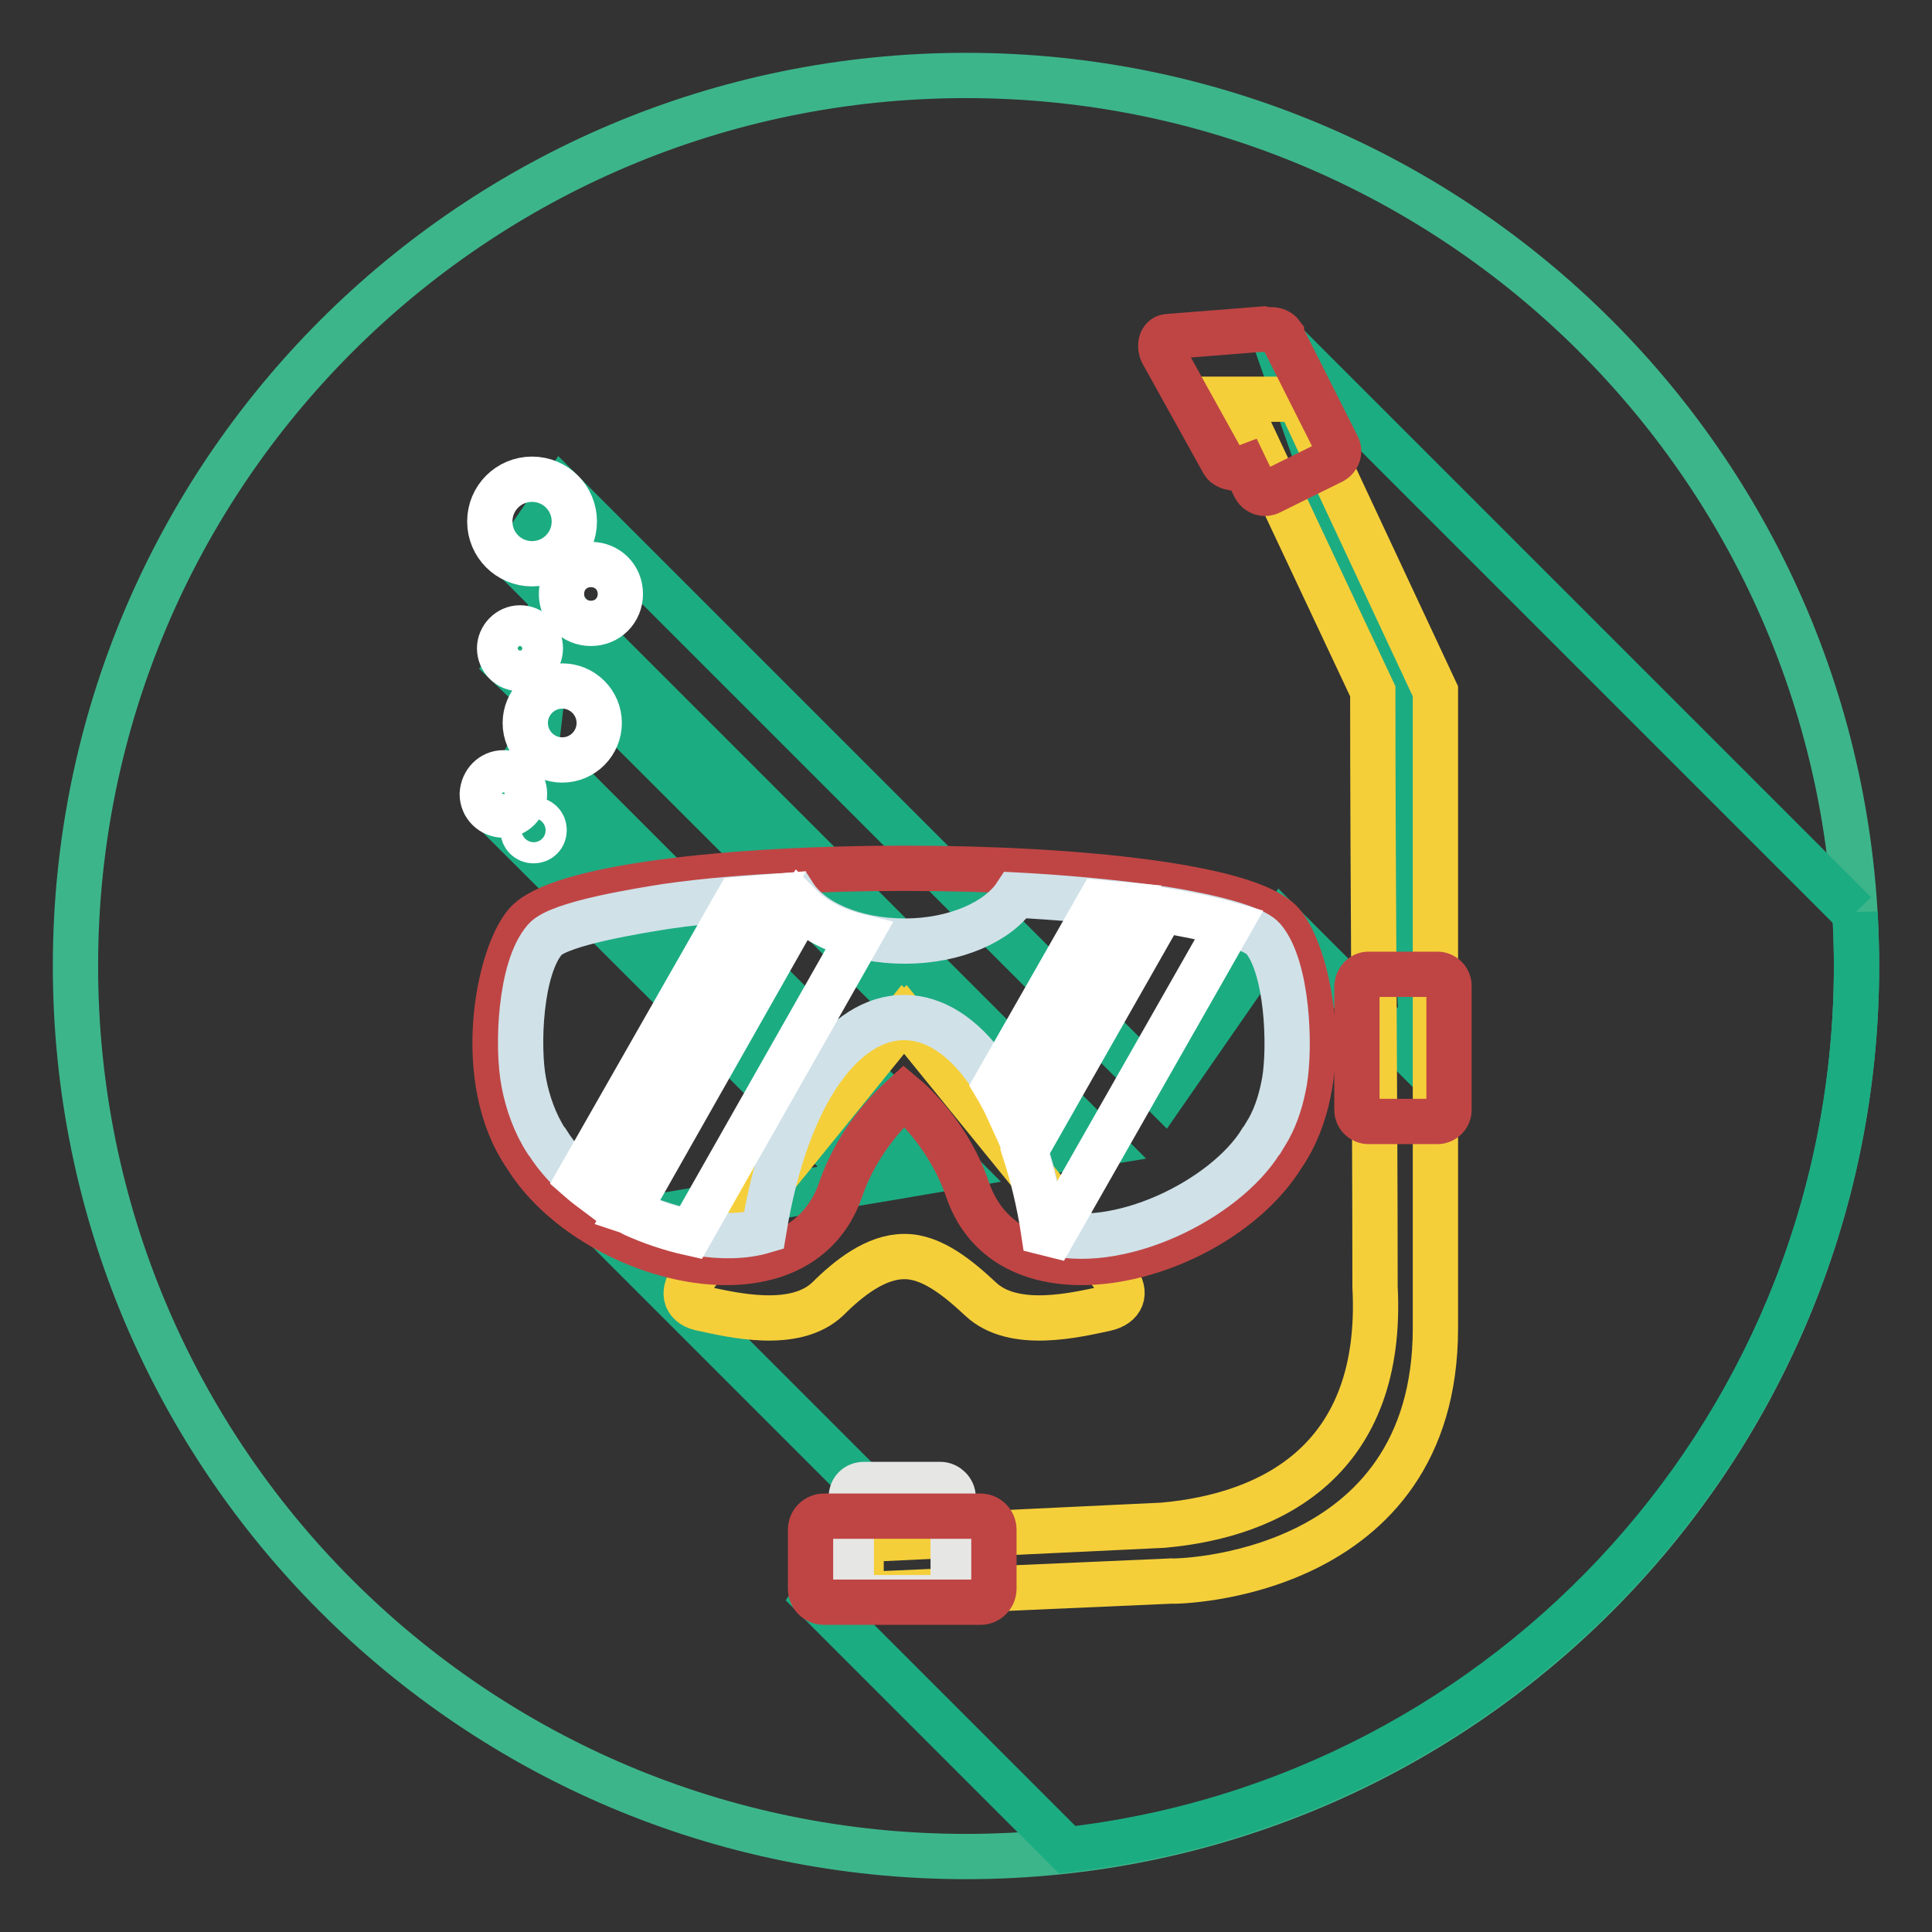 <?xml version="1.0" encoding="utf-8"?>
<!-- Svg Vector Icons : http://www.onlinewebfonts.com/icon -->
<!DOCTYPE svg PUBLIC "-//W3C//DTD SVG 1.1//EN" "http://www.w3.org/Graphics/SVG/1.1/DTD/svg11.dtd">
<svg version="1.1" xmlns="http://www.w3.org/2000/svg" xmlns:xlink="http://www.w3.org/1999/xlink" x="0px" y="0px" viewBox="0 0 256 256" enable-background="new 0 0 256 256" xml:space="preserve">
<rect x="0" y="0" width="256" height="256" fill="#333333" stroke="none"/>
<g> <path stroke-width="6" fill-opacity="0" stroke="#3db58b"  d="M10,128c0,65.2,52.8,118,118,118c65.2,0,118-52.8,118-118c0-65.2-52.8-118-118-118C62.8,10,10,62.8,10,128z "/> <path stroke-width="6" fill-opacity="0" stroke="#1cac82"  d="M245.8,121l-77.3-77.3l17.4,49.6l2.8,48l-18.9-18.9l-15.6,22.5L74.4,65.1l-6.2,9l77.4,77.4l-6.2,1L70.8,84 l-3.3,4.3l4.3,4.1L71,99.2l55.4,55.4l-5.3,0.9l-52.8-52.8l-3,4.7l49.3,49.2l-34.7,5.8l36.8,36.8l-8.7,12.5l33.4,33.4 c58.9-6.7,104.6-56.6,104.6-117.2c0-2.3-0.1-4.7-0.2-7L245.8,121L245.8,121z"/> <path stroke-width="6" fill-opacity="0" stroke="#f5cf3a"  d="M109.7,172.1c-4.4,4.2-12.8,2.1-16.6,1.3c-2.2-0.4-2.8-2-1.5-3.8l28.1-34.6l0.1,0.1l0.1-0.1l28.1,34.6 c1.3,1.7,0.7,3.3-1.5,3.8c-3.8,0.8-12.2,2.9-16.6-1.3c-2.9-2.7-6.4-5.6-10-5.6h-0.1C116.1,166.5,112.5,169.3,109.7,172.1 L109.7,172.1z"/> <path stroke-width="6" fill-opacity="0" stroke="#bf4544"  d="M69.7,122.4c-3.7,4.3-7,20.7,0,30.8c8.5,13.8,35.9,21.2,41.7,4.4c2.4-7,7.2-11.3,8.4-12.4 c1.2,1,6,5.4,8.4,12.4c5.7,16.8,33.1,9.4,41.7-4.4c7-10.1,3.7-26.4,0-30.8C161.6,112.6,78.1,112.6,69.7,122.4L69.7,122.4z"/> <path stroke-width="6" fill-opacity="0" stroke="#d0e1e8"  d="M72.2,124.5c-3.3,3.8-3.7,14.2-2.8,18.9c0.5,2.7,1.5,5.5,3,7.8l0.1,0.1c2.6,4.2,7.1,7.5,11.5,9.5 c4.8,2.2,11.8,3.9,17.2,2.3c6.2-37.7,31-37.7,37.2,0c9.5,3,23.9-4.1,28.7-11.9l0.1-0.1c0.3-0.5,0.6-1,0.9-1.5 c1.1-2,1.7-4.1,2.1-6.3c0.8-4.7,0.4-15.1-2.8-18.9c-1.9-2.2-13-4-15.9-4.3c-5.5-0.7-11.2-1.2-16.9-1.5c-2.3,3.5-8,6.1-14.7,6.1 c-6.7,0-12.4-2.5-14.7-6.1c-5.7,0.3-11.4,0.7-16.9,1.5C85.2,120.6,74.1,122.3,72.2,124.5L72.2,124.5z"/> <path stroke-width="6" fill-opacity="0" stroke="#ffffff"  d="M76.7,156.2c0.8,0.7,1.6,1.3,2.4,1.9l22.3-39.2c-1.2,0.1-2.4,0.2-3.6,0.3L76.7,156.2z M83.2,160.5 c0.3,0.1,0.6,0.3,0.8,0.4c2.2,1,4.8,1.9,7.5,2.5l22.3-39.3c-3.3-0.8-5.9-2.2-7.7-4L83.2,160.5L83.2,160.5z M131.9,143.8 c0.6,1,1.2,2.1,1.7,3.2l15.4-27.1c-1.1-0.1-2.2-0.2-3.3-0.3L131.9,143.8L131.9,143.8z M135.8,152.6c1,3.1,1.9,6.7,2.5,10.7 c0.4,0.1,0.8,0.2,1.2,0.3l23.4-41.1c-2.8-0.8-6.4-1.5-8.9-1.9L135.8,152.6L135.8,152.6z"/> <path stroke-width="6" fill-opacity="0" stroke="#f5cf3a"  d="M163.7,52.9h8.4l18.1,38.7V176c0,33.1-34.3,33.6-35.1,33.5l-41,1.8V204l40-1.9c14.6-1.3,29.3-8.8,28.1-31.6 c0-25.8-0.3-52.7-0.3-78.9L163.7,52.9L163.7,52.9z"/> <path stroke-width="6" fill-opacity="0" stroke="#bf4544"  d="M181.3,129.1h9.2c0.8,0,1.5,0.7,1.5,1.5v16.5c0,0.8-0.7,1.5-1.5,1.5h-9.2c-0.8,0-1.5-0.7-1.5-1.5v-16.5 C179.9,129.8,180.5,129.1,181.3,129.1L181.3,129.1z"/> <path stroke-width="6" fill-opacity="0" stroke="#e6e6e5"  d="M114.5,196.7h10.1c0.9,0,1.7,0.8,1.7,1.7V210c0,0.9-0.8,1.7-1.7,1.7l0,0h-10.1c-0.9,0-1.7-0.8-1.7-1.7l0,0 v-11.6C112.8,197.4,113.5,196.7,114.5,196.7z"/> <path stroke-width="6" fill-opacity="0" stroke="#bf4544"  d="M109.2,200.9h20.7c1,0,1.8,0.8,1.8,1.8l0,0v7.8c0,1-0.8,1.8-1.8,1.8l0,0h-20.7c-1,0-1.8-0.8-1.8-1.8l0,0 v-7.8C107.4,201.7,108.2,200.9,109.2,200.9L109.2,200.9L109.2,200.9z M168.5,43.7c0.5,0,1,0.2,1.3,0.6l0,0v0.1l0,0l0,0l0,0 l7.4,14.7c0.4,0.7,0.1,1.6-0.6,2l-8.3,4.1c-0.7,0.4-1.6,0.1-2-0.6l-1.3-2.7h0c-0.8,0.3-2.4,0.2-2.9-0.6l-8.1-14.6 c-0.4-0.8-0.2-2,0.7-2.1l12.7-1C167.8,43.7,168.2,43.7,168.5,43.7L168.5,43.7L168.5,43.7z"/> <path stroke-width="6" fill-opacity="0" stroke="#ffffff"  d="M66.7,102.4c1.5,0,2.8,1.2,2.8,2.8c0,1.5-1.2,2.8-2.8,2.8c-1.5,0-2.8-1.2-2.8-2.8 C64,103.6,65.2,102.4,66.7,102.4C66.7,102.4,66.7,102.4,66.7,102.4z M68.9,83.2c1.5,0,2.7,1.2,2.7,2.7s-1.2,2.7-2.7,2.7 c-1.5,0-2.7-1.2-2.7-2.7c0,0,0,0,0,0C66.2,84.5,67.4,83.2,68.9,83.2C68.9,83.2,68.9,83.2,68.9,83.2z M70.7,108.6 c0.8,0,1.4,0.6,1.4,1.4s-0.6,1.4-1.4,1.4s-1.4-0.6-1.4-1.4C69.3,109.3,69.9,108.6,70.7,108.6z M78.3,74.8c2.2,0,3.9,1.7,3.9,3.9 c0,0,0,0,0,0c0,2.2-1.7,3.9-3.9,3.9c0,0,0,0,0,0c-2.2,0-3.9-1.7-3.9-3.9S76.1,74.8,78.3,74.8z M70.5,63.5c3.1,0,5.6,2.5,5.6,5.6 c0,3.1-2.5,5.6-5.6,5.6c-3.1,0-5.6-2.5-5.6-5.6C64.9,66,67.4,63.5,70.5,63.5z M74.5,90.9c2.7,0,4.9,2.2,4.9,4.9c0,0,0,0,0,0 c0,2.7-2.2,4.9-4.9,4.9c0,0,0,0,0,0c-2.7,0-4.9-2.2-4.9-4.9c0,0,0,0,0,0C69.6,93.1,71.8,90.9,74.5,90.9 C74.5,90.9,74.5,90.9,74.5,90.9z"/></g>
</svg>